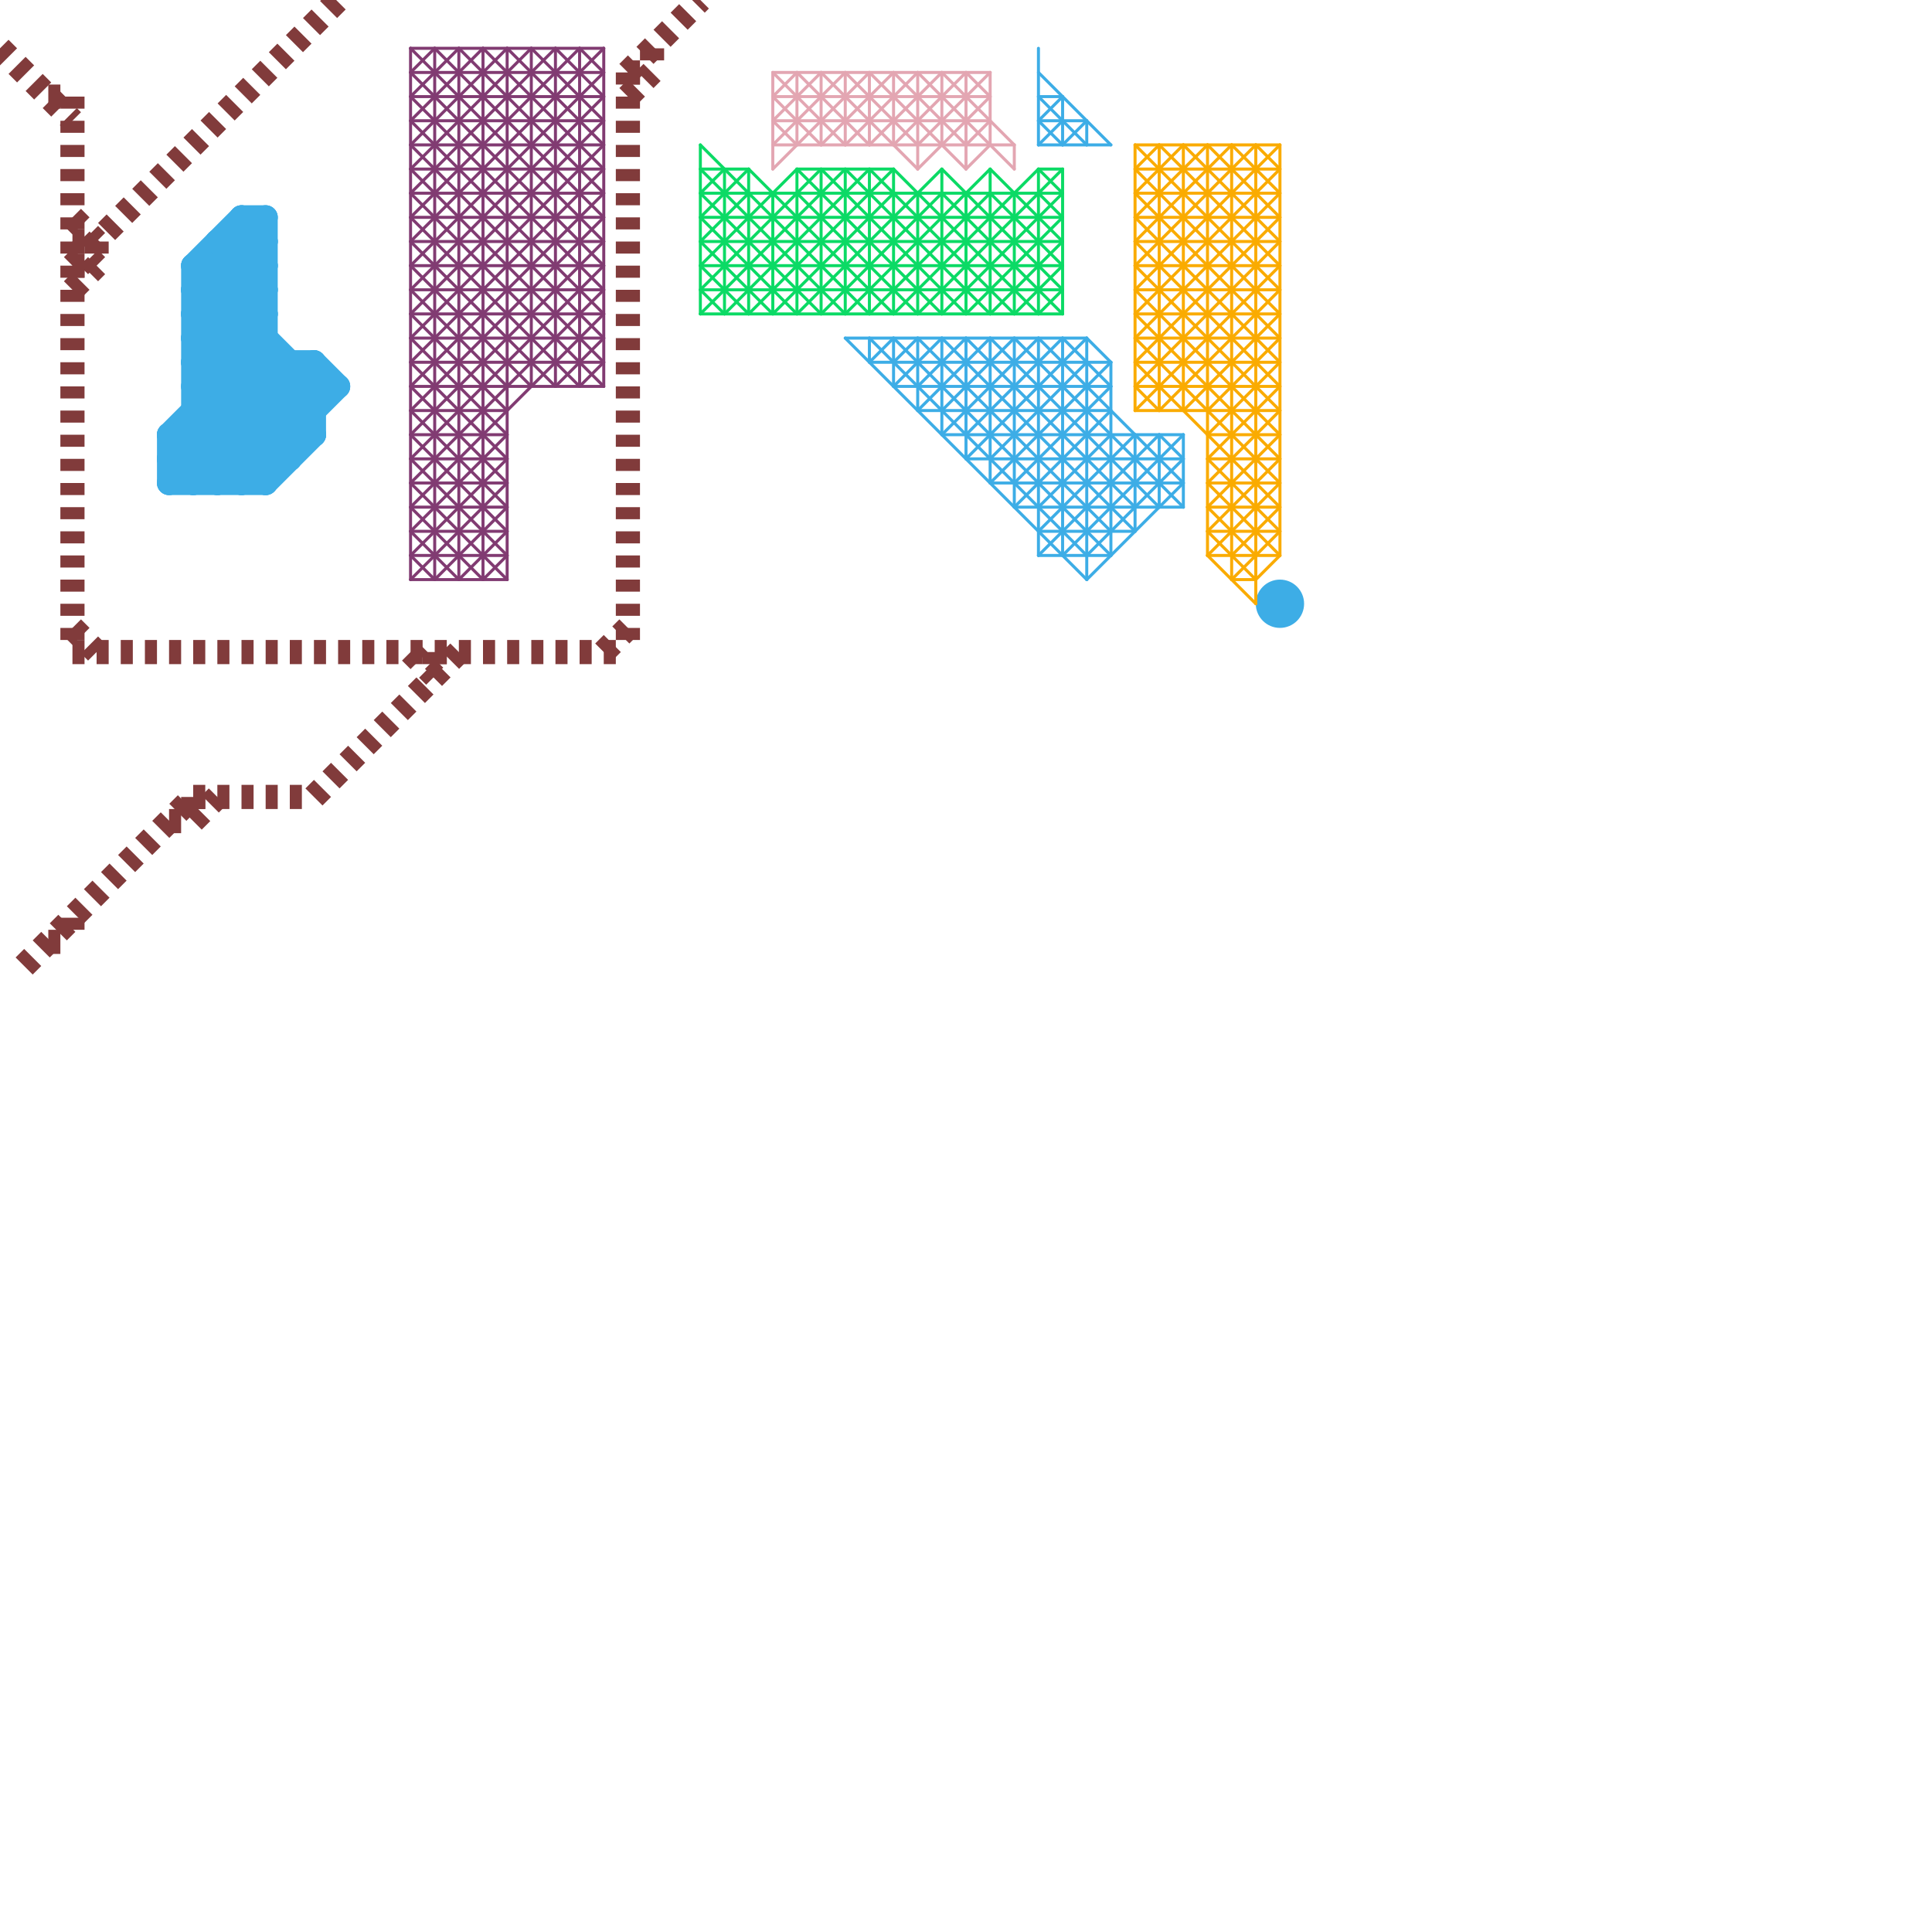 
<svg version="1.1" xmlns="http://www.w3.org/2000/svg" viewBox="0 0 80 80">
<style>line { stroke-width: 1; fill: none; stroke-linecap: round; stroke-linejoin: round; } .c0 { stroke: #0bda65 } .c1 { stroke: #e3a6b2 } .c2 { stroke: #3dade6 } .c3 { stroke: #faab00 } .c4 { stroke: #813b72 } .c5 { stroke: #813b3b } .lst1 { stroke-width: 0.75; stroke-linecap: butt; }.w1 { stroke-width: 1; }.w5 { stroke-width: .125; }.l2 { stroke-dasharray: .5 .5; stroke-linecap: butt; }.l11 { stroke-dasharray: 1 .5; stroke-linecap: butt; }.sl-b { stroke-linecap: butt; }</style><line class="c0 w5" x1="31" y1="13" x2="37" y2="7"/><line class="c0 w5" x1="29" y1="10" x2="32" y2="13"/><line class="c0 w5" x1="29" y1="11" x2="31" y2="13"/><line class="c0 w5" x1="29" y1="9" x2="33" y2="13"/><line class="c0 w5" x1="43" y1="7" x2="44" y2="7"/><line class="c0 w5" x1="41" y1="8" x2="44" y2="11"/><line class="c0 w5" x1="29" y1="12" x2="30" y2="13"/><line class="c0 w5" x1="29" y1="6" x2="29" y2="13"/><line class="c0 w5" x1="33" y1="7" x2="37" y2="7"/><line class="c0 w5" x1="35" y1="7" x2="35" y2="13"/><line class="c0 w5" x1="29" y1="11" x2="33" y2="7"/><line class="c0 w5" x1="37" y1="13" x2="43" y2="7"/><line class="c0 w5" x1="29" y1="7" x2="31" y2="7"/><line class="c0 w5" x1="43" y1="13" x2="44" y2="12"/><line class="c0 w5" x1="37" y1="7" x2="43" y2="13"/><line class="c0 w5" x1="30" y1="13" x2="36" y2="7"/><line class="c0 w5" x1="29" y1="9" x2="44" y2="9"/><line class="c0 w5" x1="44" y1="7" x2="44" y2="13"/><line class="c0 w5" x1="41" y1="7" x2="41" y2="13"/><line class="c0 w5" x1="33" y1="7" x2="39" y2="13"/><line class="c0 w5" x1="29" y1="10" x2="31" y2="8"/><line class="c0 w5" x1="31" y1="7" x2="31" y2="13"/><line class="c0 w5" x1="29" y1="12" x2="34" y2="7"/><line class="c0 w5" x1="33" y1="8" x2="38" y2="13"/><line class="c0 w5" x1="35" y1="13" x2="41" y2="7"/><line class="c0 w5" x1="32" y1="8" x2="32" y2="13"/><line class="c0 w5" x1="40" y1="13" x2="44" y2="9"/><line class="c0 w5" x1="33" y1="13" x2="39" y2="7"/><line class="c0 w5" x1="36" y1="13" x2="41" y2="8"/><line class="c0 w5" x1="29" y1="7" x2="35" y2="13"/><line class="c0 w5" x1="32" y1="13" x2="37" y2="8"/><line class="c0 w5" x1="43" y1="7" x2="43" y2="13"/><line class="c0 w5" x1="29" y1="13" x2="44" y2="13"/><line class="c0 w5" x1="29" y1="8" x2="30" y2="7"/><line class="c0 w5" x1="29" y1="8" x2="44" y2="8"/><line class="c0 w5" x1="29" y1="8" x2="34" y2="13"/><line class="c0 w5" x1="36" y1="7" x2="36" y2="13"/><line class="c0 w5" x1="35" y1="7" x2="41" y2="13"/><line class="c0 w5" x1="31" y1="7" x2="37" y2="13"/><line class="c0 w5" x1="38" y1="13" x2="44" y2="7"/><line class="c0 w5" x1="39" y1="7" x2="39" y2="13"/><line class="c0 w5" x1="29" y1="13" x2="35" y2="7"/><line class="c0 w5" x1="42" y1="8" x2="42" y2="13"/><line class="c0 w5" x1="34" y1="7" x2="40" y2="13"/><line class="c0 w5" x1="29" y1="10" x2="44" y2="10"/><line class="c0 w5" x1="39" y1="7" x2="44" y2="12"/><line class="c0 w5" x1="39" y1="8" x2="44" y2="13"/><line class="c0 w5" x1="43" y1="7" x2="44" y2="8"/><line class="c0 w5" x1="29" y1="11" x2="44" y2="11"/><line class="c0 w5" x1="41" y1="13" x2="44" y2="10"/><line class="c0 w5" x1="38" y1="8" x2="38" y2="13"/><line class="c0 w5" x1="34" y1="13" x2="39" y2="8"/><line class="c0 w5" x1="36" y1="7" x2="42" y2="13"/><line class="c0 w5" x1="37" y1="7" x2="37" y2="13"/><line class="c0 w5" x1="43" y1="8" x2="44" y2="9"/><line class="c0 w5" x1="41" y1="7" x2="44" y2="10"/><line class="c0 w5" x1="39" y1="13" x2="44" y2="8"/><line class="c0 w5" x1="29" y1="9" x2="31" y2="7"/><line class="c0 w5" x1="42" y1="13" x2="44" y2="11"/><line class="c0 w5" x1="29" y1="6" x2="36" y2="13"/><line class="c0 w5" x1="30" y1="7" x2="30" y2="13"/><line class="c0 w5" x1="40" y1="8" x2="40" y2="13"/><line class="c0 w5" x1="34" y1="7" x2="34" y2="13"/><line class="c0 w5" x1="33" y1="7" x2="33" y2="13"/><line class="c0 w5" x1="29" y1="12" x2="44" y2="12"/><line class="c1 w5" x1="38" y1="3" x2="42" y2="7"/><line class="c1 w5" x1="39" y1="3" x2="39" y2="6"/><line class="c1 w5" x1="40" y1="3" x2="41" y2="4"/><line class="c1 w5" x1="34" y1="6" x2="37" y2="3"/><line class="c1 w5" x1="33" y1="3" x2="36" y2="6"/><line class="c1 w5" x1="32" y1="5" x2="41" y2="5"/><line class="c1 w5" x1="32" y1="5" x2="33" y2="6"/><line class="c1 w5" x1="37" y1="3" x2="37" y2="6"/><line class="c1 w5" x1="38" y1="7" x2="41" y2="4"/><line class="c1 w5" x1="36" y1="6" x2="39" y2="3"/><line class="c1 w5" x1="40" y1="7" x2="41" y2="6"/><line class="c1 w5" x1="32" y1="6" x2="42" y2="6"/><line class="c1 w5" x1="32" y1="4" x2="34" y2="6"/><line class="c1 w5" x1="34" y1="3" x2="38" y2="7"/><line class="c1 w5" x1="35" y1="3" x2="38" y2="6"/><line class="c1 w5" x1="34" y1="3" x2="34" y2="6"/><line class="c1 w5" x1="40" y1="6" x2="41" y2="5"/><line class="c1 w5" x1="42" y1="6" x2="42" y2="7"/><line class="c1 w5" x1="33" y1="3" x2="33" y2="6"/><line class="c1 w5" x1="32" y1="6" x2="35" y2="3"/><line class="c1 w5" x1="40" y1="3" x2="40" y2="7"/><line class="c1 w5" x1="35" y1="6" x2="38" y2="3"/><line class="c1 w5" x1="35" y1="3" x2="35" y2="6"/><line class="c1 w5" x1="32" y1="4" x2="33" y2="3"/><line class="c1 w5" x1="38" y1="6" x2="41" y2="3"/><line class="c1 w5" x1="39" y1="3" x2="42" y2="6"/><line class="c1 w5" x1="32" y1="3" x2="41" y2="3"/><line class="c1 w5" x1="41" y1="3" x2="41" y2="6"/><line class="c1 w5" x1="32" y1="3" x2="35" y2="6"/><line class="c1 w5" x1="32" y1="4" x2="41" y2="4"/><line class="c1 w5" x1="32" y1="7" x2="36" y2="3"/><line class="c1 w5" x1="37" y1="6" x2="40" y2="3"/><line class="c1 w5" x1="32" y1="3" x2="32" y2="7"/><line class="c1 w5" x1="38" y1="3" x2="38" y2="7"/><line class="c1 w5" x1="32" y1="5" x2="34" y2="3"/><line class="c1 w5" x1="36" y1="3" x2="40" y2="7"/><line class="c1 w5" x1="37" y1="3" x2="40" y2="6"/><line class="c1 w5" x1="36" y1="3" x2="36" y2="6"/><line class="c2 w5" x1="36" y1="15" x2="46" y2="15"/><line class="c2 w5" x1="41" y1="14" x2="48" y2="21"/><line class="c2 w5" x1="43" y1="14" x2="49" y2="20"/><line class="c2 w5" x1="38" y1="16" x2="40" y2="14"/><line class="c2 w5" x1="38" y1="17" x2="46" y2="17"/><line class="c2 w5" x1="45" y1="23" x2="49" y2="19"/><line class="c2 w5" x1="40" y1="18" x2="44" y2="14"/><line class="c2 w5" x1="40" y1="19" x2="45" y2="14"/><line class="c2 w5" x1="42" y1="14" x2="49" y2="21"/><line class="c2 w5" x1="39" y1="17" x2="42" y2="14"/><line class="c2 w5" x1="37" y1="15" x2="38" y2="14"/><line class="c2 w5" x1="43" y1="2" x2="43" y2="6"/><line class="c2 w5" x1="36" y1="14" x2="45" y2="23"/><line class="c2 w5" x1="43" y1="23" x2="48" y2="18"/><line class="c2 w5" x1="41" y1="20" x2="49" y2="20"/><line class="c2 w5" x1="43" y1="6" x2="44" y2="5"/><line class="c2 w5" x1="46" y1="15" x2="46" y2="23"/><line class="c2 w5" x1="43" y1="5" x2="44" y2="4"/><line class="c2 w5" x1="44" y1="6" x2="45" y2="5"/><line class="c2 w5" x1="43" y1="5" x2="45" y2="5"/><line class="c2 w5" x1="48" y1="18" x2="48" y2="21"/><line class="c2 w5" x1="41" y1="20" x2="46" y2="15"/><line class="c2 w5" x1="38" y1="17" x2="41" y2="14"/><line class="c2 w5" x1="43" y1="4" x2="45" y2="6"/><line class="c2 w5" x1="44" y1="14" x2="46" y2="16"/><line class="c2 w5" x1="40" y1="14" x2="40" y2="19"/><line class="c2 w5" x1="42" y1="14" x2="42" y2="21"/><line class="c2 w5" x1="39" y1="14" x2="39" y2="18"/><line class="c2 w5" x1="45" y1="24" x2="49" y2="20"/><line class="c2 w5" x1="41" y1="14" x2="41" y2="20"/><line class="c2 w5" x1="43" y1="22" x2="47" y2="22"/><line class="c2 w5" x1="37" y1="16" x2="46" y2="16"/><line class="c2 w5" x1="42" y1="21" x2="46" y2="17"/><line class="c2 w5" x1="43" y1="4" x2="44" y2="4"/><line class="c2 w5" x1="36" y1="15" x2="37" y2="14"/><line class="c2 w5" x1="43" y1="21" x2="46" y2="18"/><line class="c2 w5" x1="37" y1="14" x2="46" y2="23"/><line class="c2 w5" x1="49" y1="18" x2="49" y2="21"/><line class="c2 w5" x1="44" y1="23" x2="49" y2="18"/><line class="c2 w5" x1="43" y1="3" x2="46" y2="6"/><line class="c2 w5" x1="45" y1="14" x2="46" y2="15"/><line class="c2 w5" x1="43" y1="6" x2="46" y2="6"/><line class="c2 w5" x1="39" y1="18" x2="49" y2="18"/><line class="c2 w5" x1="45" y1="5" x2="45" y2="6"/><line class="c2 w5" x1="47" y1="18" x2="47" y2="22"/><line class="c2 w5" x1="43" y1="14" x2="43" y2="23"/><line class="c2 w5" x1="44" y1="4" x2="44" y2="6"/><line class="c2 w5" x1="39" y1="14" x2="47" y2="22"/><line class="c2 w5" x1="43" y1="5" x2="44" y2="6"/><line class="c2 w5" x1="48" y1="18" x2="49" y2="19"/><line class="c2 w5" x1="35" y1="14" x2="45" y2="24"/><line class="c2 w5" x1="38" y1="14" x2="46" y2="22"/><line class="c2 w5" x1="40" y1="14" x2="47" y2="21"/><line class="c2 w5" x1="43" y1="23" x2="46" y2="23"/><line class="c2 w5" x1="41" y1="19" x2="45" y2="15"/><line class="c2 w5" x1="40" y1="19" x2="49" y2="19"/><line class="c2 w5" x1="39" y1="18" x2="43" y2="14"/><line class="c2 w5" x1="37" y1="16" x2="39" y2="14"/><line class="c2 w5" x1="42" y1="20" x2="46" y2="16"/><line class="c2 w5" x1="43" y1="22" x2="47" y2="18"/><line class="c2 w5" x1="37" y1="14" x2="37" y2="16"/><line class="c2 w5" x1="38" y1="14" x2="38" y2="17"/><line class="c2 w5" x1="44" y1="14" x2="44" y2="23"/><line class="c2 w5" x1="42" y1="21" x2="49" y2="21"/><line class="c2 w5" x1="35" y1="14" x2="45" y2="14"/><line class="c2 w5" x1="36" y1="14" x2="36" y2="15"/><line class="c2 w5" x1="45" y1="14" x2="45" y2="24"/><circle cx="53" cy="25" r="1" fill="#3dade6" /><circle cx="9" cy="17" r="1" fill="#3dade6" /><line class="c2 " x1="8" y1="16" x2="14" y2="16"/><line class="c2 " x1="9" y1="10" x2="11" y2="12"/><line class="c2 " x1="10" y1="20" x2="14" y2="16"/><line class="c2 " x1="7" y1="18" x2="11" y2="14"/><line class="c2 " x1="8" y1="11" x2="13" y2="16"/><line class="c2 " x1="8" y1="13" x2="13" y2="18"/><line class="c2 " x1="8" y1="20" x2="13" y2="15"/><line class="c2 " x1="8" y1="17" x2="11" y2="20"/><line class="c2 " x1="9" y1="20" x2="13" y2="16"/><line class="c2 " x1="10" y1="16" x2="11" y2="15"/><line class="c2 " x1="7" y1="20" x2="11" y2="20"/><line class="c2 " x1="13" y1="15" x2="13" y2="18"/><line class="c2 " x1="8" y1="12" x2="11" y2="9"/><line class="c2 " x1="8" y1="14" x2="11" y2="11"/><line class="c2 " x1="8" y1="12" x2="11" y2="12"/><line class="c2 " x1="10" y1="9" x2="11" y2="10"/><line class="c2 " x1="8" y1="16" x2="11" y2="13"/><line class="c2 " x1="8" y1="14" x2="11" y2="14"/><line class="c2 " x1="7" y1="19" x2="12" y2="19"/><line class="c2 " x1="10" y1="17" x2="13" y2="17"/><line class="c2 " x1="13" y1="15" x2="14" y2="16"/><line class="c2 " x1="7" y1="20" x2="12" y2="15"/><line class="c2 " x1="7" y1="19" x2="8" y2="18"/><line class="c2 " x1="10" y1="9" x2="10" y2="20"/><line class="c2 " x1="8" y1="11" x2="10" y2="9"/><line class="c2 " x1="8" y1="14" x2="12" y2="18"/><line class="c2 " x1="9" y1="10" x2="9" y2="16"/><line class="c2 " x1="8" y1="11" x2="11" y2="11"/><line class="c2 " x1="9" y1="18" x2="9" y2="20"/><line class="c2 " x1="10" y1="10" x2="11" y2="11"/><line class="c2 " x1="10" y1="18" x2="11" y2="19"/><line class="c2 " x1="10" y1="9" x2="11" y2="9"/><line class="c2 " x1="8" y1="18" x2="10" y2="20"/><line class="c2 " x1="11" y1="20" x2="13" y2="18"/><line class="c2 " x1="8" y1="13" x2="11" y2="10"/><line class="c2 " x1="12" y1="15" x2="12" y2="19"/><line class="c2 " x1="8" y1="15" x2="11" y2="12"/><line class="c2 " x1="8" y1="13" x2="11" y2="13"/><line class="c2 " x1="9" y1="10" x2="11" y2="10"/><line class="c2 " x1="8" y1="15" x2="13" y2="15"/><line class="c2 " x1="7" y1="19" x2="8" y2="20"/><line class="c2 " x1="11" y1="9" x2="11" y2="20"/><line class="c2 " x1="8" y1="15" x2="12" y2="19"/><line class="c2 " x1="7" y1="18" x2="13" y2="18"/><line class="c2 " x1="9" y1="11" x2="11" y2="13"/><line class="c2 " x1="8" y1="12" x2="13" y2="17"/><line class="c2 " x1="7" y1="18" x2="7" y2="20"/><line class="c2 " x1="8" y1="11" x2="8" y2="20"/><line class="c2 " x1="7" y1="18" x2="9" y2="20"/><line class="c3 w5" x1="49" y1="6" x2="53" y2="10"/><line class="c3 w5" x1="47" y1="11" x2="52" y2="6"/><line class="c3 w5" x1="47" y1="15" x2="53" y2="9"/><line class="c3 w5" x1="47" y1="11" x2="53" y2="11"/><line class="c3 w5" x1="47" y1="11" x2="53" y2="17"/><line class="c3 w5" x1="47" y1="15" x2="53" y2="15"/><line class="c3 w5" x1="47" y1="7" x2="48" y2="6"/><line class="c3 w5" x1="47" y1="15" x2="53" y2="21"/><line class="c3 w5" x1="47" y1="6" x2="53" y2="6"/><line class="c3 w5" x1="47" y1="6" x2="53" y2="12"/><line class="c3 w5" x1="51" y1="6" x2="53" y2="8"/><line class="c3 w5" x1="52" y1="24" x2="53" y2="23"/><line class="c3 w5" x1="48" y1="6" x2="53" y2="11"/><line class="c3 w5" x1="50" y1="6" x2="50" y2="23"/><line class="c3 w5" x1="47" y1="16" x2="48" y2="17"/><line class="c3 w5" x1="52" y1="6" x2="53" y2="7"/><line class="c3 w5" x1="47" y1="6" x2="47" y2="17"/><line class="c3 w5" x1="47" y1="16" x2="53" y2="10"/><line class="c3 w5" x1="50" y1="23" x2="52" y2="25"/><line class="c3 w5" x1="47" y1="8" x2="53" y2="8"/><line class="c3 w5" x1="47" y1="8" x2="53" y2="14"/><line class="c3 w5" x1="47" y1="9" x2="50" y2="6"/><line class="c3 w5" x1="47" y1="10" x2="53" y2="10"/><line class="c3 w5" x1="47" y1="16" x2="53" y2="16"/><line class="c3 w5" x1="50" y1="20" x2="53" y2="17"/><line class="c3 w5" x1="51" y1="23" x2="53" y2="21"/><line class="c3 w5" x1="47" y1="10" x2="53" y2="16"/><line class="c3 w5" x1="47" y1="13" x2="53" y2="7"/><line class="c3 w5" x1="47" y1="13" x2="53" y2="13"/><line class="c3 w5" x1="50" y1="20" x2="53" y2="20"/><line class="c3 w5" x1="49" y1="17" x2="53" y2="13"/><line class="c3 w5" x1="50" y1="20" x2="53" y2="23"/><line class="c3 w5" x1="47" y1="10" x2="51" y2="6"/><line class="c3 w5" x1="50" y1="17" x2="53" y2="14"/><line class="c3 w5" x1="50" y1="23" x2="53" y2="20"/><line class="c3 w5" x1="47" y1="13" x2="53" y2="19"/><line class="c3 w5" x1="48" y1="17" x2="53" y2="12"/><line class="c3 w5" x1="50" y1="23" x2="53" y2="23"/><line class="c3 w5" x1="48" y1="6" x2="48" y2="17"/><line class="c3 w5" x1="47" y1="17" x2="53" y2="11"/><line class="c3 w5" x1="50" y1="22" x2="52" y2="24"/><line class="c3 w5" x1="47" y1="7" x2="53" y2="7"/><line class="c3 w5" x1="47" y1="7" x2="53" y2="13"/><line class="c3 w5" x1="51" y1="24" x2="52" y2="24"/><line class="c3 w5" x1="47" y1="17" x2="53" y2="17"/><line class="c3 w5" x1="49" y1="6" x2="49" y2="17"/><line class="c3 w5" x1="50" y1="6" x2="53" y2="9"/><line class="c3 w5" x1="50" y1="18" x2="53" y2="15"/><line class="c3 w5" x1="50" y1="18" x2="53" y2="18"/><line class="c3 w5" x1="53" y1="6" x2="53" y2="23"/><line class="c3 w5" x1="47" y1="12" x2="53" y2="6"/><line class="c3 w5" x1="51" y1="24" x2="53" y2="22"/><line class="c3 w5" x1="51" y1="6" x2="51" y2="24"/><line class="c3 w5" x1="47" y1="14" x2="53" y2="8"/><line class="c3 w5" x1="50" y1="21" x2="52" y2="23"/><line class="c3 w5" x1="47" y1="12" x2="53" y2="12"/><line class="c3 w5" x1="47" y1="12" x2="53" y2="18"/><line class="c3 w5" x1="50" y1="22" x2="53" y2="19"/><line class="c3 w5" x1="47" y1="14" x2="53" y2="14"/><line class="c3 w5" x1="52" y1="6" x2="52" y2="25"/><line class="c3 w5" x1="47" y1="14" x2="53" y2="20"/><line class="c3 w5" x1="50" y1="22" x2="53" y2="22"/><line class="c3 w5" x1="47" y1="8" x2="49" y2="6"/><line class="c3 w5" x1="47" y1="9" x2="53" y2="9"/><line class="c3 w5" x1="47" y1="9" x2="53" y2="15"/><line class="c3 w5" x1="50" y1="19" x2="53" y2="16"/><line class="c3 w5" x1="50" y1="19" x2="53" y2="22"/><line class="c3 w5" x1="50" y1="21" x2="53" y2="18"/><line class="c3 w5" x1="50" y1="19" x2="53" y2="19"/><line class="c3 w5" x1="50" y1="21" x2="53" y2="21"/><line class="c4 w5" x1="17" y1="13" x2="25" y2="5"/><line class="c4 w5" x1="18" y1="2" x2="25" y2="9"/><line class="c4 w5" x1="17" y1="15" x2="25" y2="7"/><line class="c4 w5" x1="17" y1="5" x2="20" y2="2"/><line class="c4 w5" x1="17" y1="9" x2="24" y2="2"/><line class="c4 w5" x1="17" y1="11" x2="22" y2="16"/><line class="c4 w5" x1="17" y1="18" x2="21" y2="18"/><line class="c4 w5" x1="17" y1="20" x2="21" y2="20"/><line class="c4 w5" x1="18" y1="2" x2="18" y2="24"/><line class="c4 w5" x1="17" y1="23" x2="18" y2="24"/><line class="c4 w5" x1="17" y1="6" x2="25" y2="14"/><line class="c4 w5" x1="17" y1="8" x2="25" y2="16"/><line class="c4 w5" x1="17" y1="16" x2="21" y2="20"/><line class="c4 w5" x1="17" y1="10" x2="25" y2="10"/><line class="c4 w5" x1="17" y1="12" x2="25" y2="12"/><line class="c4 w5" x1="17" y1="21" x2="21" y2="21"/><line class="c4 w5" x1="17" y1="16" x2="25" y2="8"/><line class="c4 w5" x1="17" y1="14" x2="21" y2="18"/><line class="c4 w5" x1="22" y1="2" x2="22" y2="16"/><line class="c4 w5" x1="17" y1="18" x2="21" y2="22"/><line class="c4 w5" x1="17" y1="20" x2="21" y2="24"/><line class="c4 w5" x1="17" y1="11" x2="25" y2="3"/><line class="c4 w5" x1="17" y1="22" x2="21" y2="18"/><line class="c4 w5" x1="17" y1="24" x2="21" y2="20"/><line class="c4 w5" x1="19" y1="2" x2="25" y2="8"/><line class="c4 w5" x1="23" y1="2" x2="25" y2="4"/><line class="c4 w5" x1="23" y1="2" x2="23" y2="16"/><line class="c4 w5" x1="17" y1="17" x2="25" y2="9"/><line class="c4 w5" x1="20" y1="2" x2="25" y2="7"/><line class="c4 w5" x1="17" y1="3" x2="25" y2="3"/><line class="c4 w5" x1="17" y1="6" x2="21" y2="2"/><line class="c4 w5" x1="17" y1="13" x2="25" y2="13"/><line class="c4 w5" x1="17" y1="15" x2="25" y2="15"/><line class="c4 w5" x1="19" y1="24" x2="21" y2="22"/><line class="c4 w5" x1="17" y1="2" x2="25" y2="10"/><line class="c4 w5" x1="17" y1="4" x2="25" y2="12"/><line class="c4 w5" x1="21" y1="2" x2="25" y2="6"/><line class="c4 w5" x1="17" y1="19" x2="25" y2="11"/><line class="c4 w5" x1="17" y1="21" x2="25" y2="13"/><line class="c4 w5" x1="17" y1="2" x2="17" y2="24"/><line class="c4 w5" x1="17" y1="19" x2="21" y2="23"/><line class="c4 w5" x1="23" y1="16" x2="25" y2="14"/><line class="c4 w5" x1="19" y1="2" x2="19" y2="24"/><line class="c4 w5" x1="17" y1="22" x2="21" y2="22"/><line class="c4 w5" x1="17" y1="24" x2="21" y2="24"/><line class="c4 w5" x1="17" y1="14" x2="25" y2="6"/><line class="c4 w5" x1="25" y1="2" x2="25" y2="16"/><line class="c4 w5" x1="17" y1="22" x2="19" y2="24"/><line class="c4 w5" x1="17" y1="18" x2="25" y2="10"/><line class="c4 w5" x1="20" y1="2" x2="20" y2="24"/><line class="c4 w5" x1="17" y1="20" x2="25" y2="12"/><line class="c4 w5" x1="22" y1="2" x2="25" y2="5"/><line class="c4 w5" x1="17" y1="8" x2="23" y2="2"/><line class="c4 w5" x1="17" y1="6" x2="25" y2="6"/><line class="c4 w5" x1="17" y1="8" x2="25" y2="8"/><line class="c4 w5" x1="24" y1="2" x2="25" y2="3"/><line class="c4 w5" x1="17" y1="17" x2="21" y2="17"/><line class="c4 w5" x1="17" y1="5" x2="25" y2="13"/><line class="c4 w5" x1="17" y1="7" x2="25" y2="15"/><line class="c4 w5" x1="17" y1="9" x2="25" y2="9"/><line class="c4 w5" x1="17" y1="11" x2="25" y2="11"/><line class="c4 w5" x1="17" y1="21" x2="20" y2="24"/><line class="c4 w5" x1="18" y1="24" x2="21" y2="21"/><line class="c4 w5" x1="17" y1="23" x2="21" y2="19"/><line class="c4 w5" x1="24" y1="2" x2="24" y2="16"/><line class="c4 w5" x1="20" y1="24" x2="21" y2="23"/><line class="c4 w5" x1="17" y1="17" x2="21" y2="21"/><line class="c4 w5" x1="17" y1="3" x2="18" y2="2"/><line class="c4 w5" x1="17" y1="13" x2="21" y2="17"/><line class="c4 w5" x1="17" y1="15" x2="21" y2="19"/><line class="c4 w5" x1="17" y1="2" x2="25" y2="2"/><line class="c4 w5" x1="24" y1="16" x2="25" y2="15"/><line class="c4 w5" x1="17" y1="4" x2="25" y2="4"/><line class="c4 w5" x1="17" y1="14" x2="25" y2="14"/><line class="c4 w5" x1="17" y1="12" x2="21" y2="16"/><line class="c4 w5" x1="17" y1="16" x2="25" y2="16"/><line class="c4 w5" x1="17" y1="23" x2="21" y2="23"/><line class="c4 w5" x1="17" y1="10" x2="25" y2="2"/><line class="c4 w5" x1="17" y1="12" x2="25" y2="4"/><line class="c4 w5" x1="17" y1="4" x2="19" y2="2"/><line class="c4 w5" x1="21" y1="2" x2="21" y2="24"/><line class="c4 w5" x1="17" y1="9" x2="24" y2="16"/><line class="c4 w5" x1="17" y1="10" x2="23" y2="16"/><line class="c4 w5" x1="17" y1="3" x2="25" y2="11"/><line class="c4 w5" x1="17" y1="5" x2="25" y2="5"/><line class="c4 w5" x1="17" y1="19" x2="21" y2="19"/><line class="c4 w5" x1="17" y1="7" x2="25" y2="7"/><line class="c4 w5" x1="17" y1="7" x2="22" y2="2"/><line class="c5 l2" x1="3" y1="9" x2="4" y2="10"/><line class="c5 l2" x1="0" y1="2" x2="3" y2="5"/><line class="c5 l2" x1="26" y1="3" x2="29" y2="0"/><line class="c5 l2" x1="13" y1="33" x2="19" y2="27"/><line class="c5 l2" x1="26" y1="4" x2="27" y2="3"/><line class="c5 l2" x1="27" y1="2" x2="27" y2="3"/><line class="c5 l2" x1="2" y1="4" x2="3" y2="4"/><line class="c5 l2" x1="26" y1="3" x2="27" y2="3"/><line class="c5 l2" x1="3" y1="10" x2="4" y2="11"/><line class="c5 l2" x1="8" y1="34" x2="9" y2="33"/><line class="c5 l2" x1="3" y1="12" x2="4" y2="11"/><line class="c5 l2" x1="3" y1="4" x2="3" y2="27"/><line class="c5 l2" x1="17" y1="27" x2="18" y2="28"/><line class="c5 l2" x1="4" y1="10" x2="4" y2="11"/><line class="c5 l2" x1="3" y1="38" x2="3" y2="39"/><line class="c5 l2" x1="3" y1="27" x2="26" y2="27"/><line class="c5 l2" x1="3" y1="10" x2="4" y2="10"/><line class="c5 l2" x1="26" y1="3" x2="26" y2="27"/><line class="c5 l2" x1="7" y1="34" x2="8" y2="34"/><line class="c5 l2" x1="2" y1="39" x2="3" y2="39"/><line class="c5 l2" x1="18" y1="27" x2="18" y2="28"/><line class="c5 l2" x1="1" y1="40" x2="8" y2="33"/><line class="c5 l2" x1="3" y1="11" x2="14" y2="0"/><line class="c5 l2" x1="3" y1="11" x2="4" y2="11"/><line class="c5 l2" x1="8" y1="33" x2="13" y2="33"/><line class="c5 l2" x1="3" y1="26" x2="4" y2="27"/><line class="c5 l2" x1="25" y1="27" x2="26" y2="26"/><line class="c5 l2" x1="8" y1="33" x2="8" y2="34"/>


</svg>

